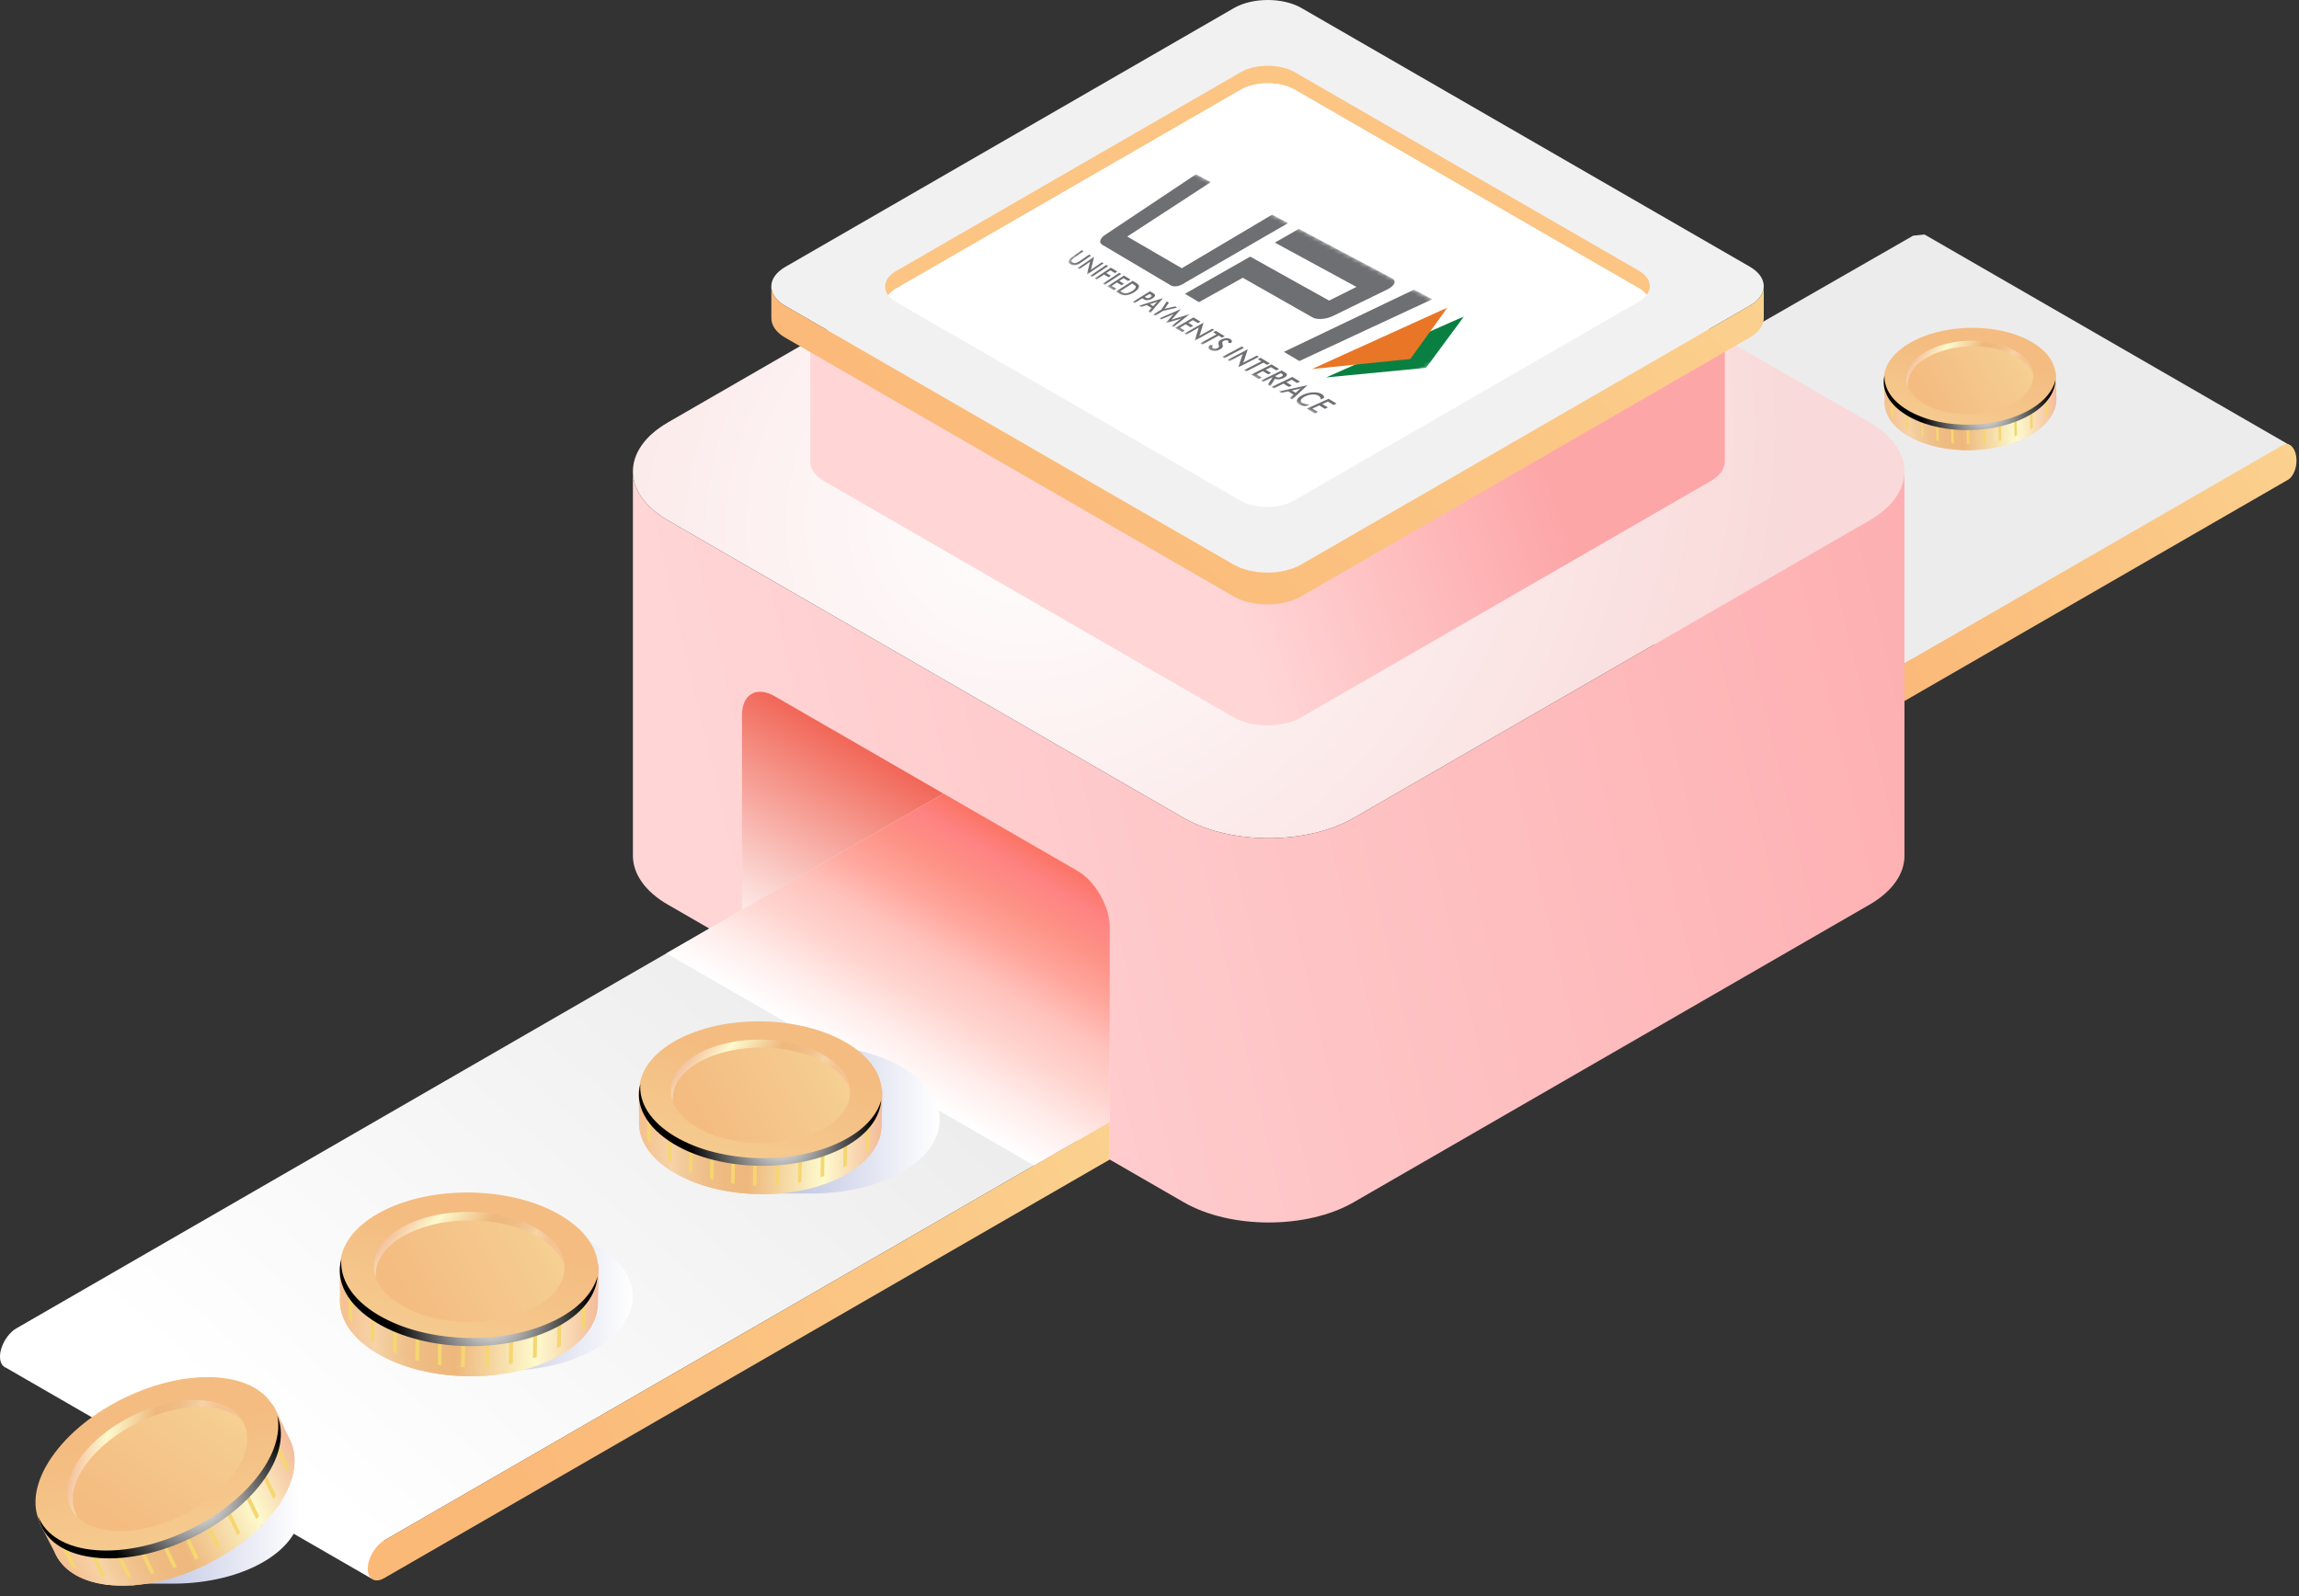 <svg width="537" height="373" viewBox="0 0 537 373" fill="none" xmlns="http://www.w3.org/2000/svg">
<rect x="0" y="0" width="537" height="373" fill="#333333" stroke="none"/>
<path d="M535.418 104.355L449.528 54.789L446.858 55.07L333.477 120.125L419.369 169.694L532.751 104.636C533.789 104.038 534.732 103.974 535.418 104.355Z" fill="#ECECEC"/>
<path d="M533.159 104.026C534.571 103.211 535.995 104.36 536.342 106.589C536.689 108.817 535.829 111.287 534.414 112.103L420.797 177.666L419.539 169.589L533.156 104.026H533.159Z" fill="url(#paint0_linear_5532_15881)"/>
<path d="M436.673 98.692C447.582 104.987 447.582 115.284 436.673 121.579L316.177 191.116C305.274 197.409 287.423 197.409 276.516 191.116L156.016 121.579C145.109 115.287 145.109 104.984 156.016 98.692L276.514 29.155C287.42 22.862 305.266 22.862 316.172 29.155L436.67 98.692H436.673Z" fill="url(#paint1_radial_5532_15881)"/>
<path d="M436.671 121.581L316.176 191.117C305.272 197.41 287.422 197.41 276.515 191.117L156.014 121.581C150.561 118.433 147.836 114.285 147.836 110.137V199.925C147.836 204.075 150.561 208.224 156.014 211.369L276.515 280.905C287.422 287.198 305.272 287.198 316.176 280.905L436.671 211.369C442.088 208.245 444.81 204.131 444.847 200.015V110.224C444.81 114.343 442.088 118.457 436.671 121.581Z" fill="url(#paint2_linear_5532_15881)"/>
<path d="M251.582 203.43L180.941 162.666C176.728 160.236 173.316 162.205 173.316 167.066V221.349L259.209 270.918V216.632C259.209 211.774 255.795 205.858 251.582 203.428V203.43Z" fill="url(#paint3_linear_5532_15881)"/>
<path d="M259.21 216.633C259.21 211.775 255.796 205.859 251.582 203.428L220.351 185.406L3.814 310.365C1.708 311.58 0 314.537 0 316.967C0 318.344 0.551 319.257 1.412 319.569L86.748 368.813L89.707 359.931L259.207 262.114V216.633H259.21Z" fill="url(#paint4_linear_5532_15881)"/>
<path d="M89.708 359.932C87.603 361.145 85.894 364.101 85.894 366.532C85.894 368.962 87.603 369.949 89.708 368.734L259.209 270.92V262.115L89.708 359.932Z" fill="url(#paint5_linear_5532_15881)"/>
<path style="mix-blend-mode:multiply" d="M241.553 272.303L259.208 262.114V216.633C259.208 211.775 255.794 205.859 251.58 203.428L220.349 185.406L155.66 222.737L241.55 272.303H241.553Z" fill="url(#paint6_linear_5532_15881)"/>
<path d="M399.633 78.842L303.901 134.087C299.568 136.588 292.478 136.588 288.145 134.087L192.511 78.898C190.345 77.648 189.262 75.999 189.262 74.353V107.744H189.272C189.214 109.436 190.287 111.138 192.511 112.422L288.145 167.611C292.478 170.113 299.568 170.113 303.901 167.611L399.633 112.366C401.839 111.093 402.915 109.409 402.875 107.731H402.883V74.297C402.883 75.946 401.8 77.593 399.633 78.842Z" fill="url(#paint7_linear_5532_15881)"/>
<path d="M303.898 131.902C299.566 134.403 292.476 134.403 288.143 131.902L183.414 71.463C179.081 68.962 179.081 64.872 183.414 62.37L288.243 1.876C292.576 -0.625 299.666 -0.625 303.999 1.876L408.728 62.315C413.061 64.816 413.061 68.906 408.728 71.408L303.898 131.902Z" fill="#F1F1F1"/>
<path d="M408.733 71.409L303.904 131.902C299.571 134.404 292.481 134.404 288.148 131.902L183.419 71.464C181.263 70.22 180.183 68.584 180.172 66.945V74.326C180.161 75.983 181.242 77.64 183.419 78.897L288.148 139.336C292.481 141.837 299.571 141.837 303.904 139.336L408.733 78.842C410.894 77.595 411.978 75.951 411.983 74.307V66.863C411.983 68.513 410.9 70.159 408.733 71.409Z" fill="url(#paint8_linear_5532_15881)"/>
<path d="M209.341 67.399L289.82 20.957C293.284 18.956 298.957 18.956 302.424 20.957L382.758 67.317C383.574 67.789 384.188 68.329 384.62 68.908C386.026 67.029 385.409 64.755 382.758 63.225L302.424 16.864C298.957 14.863 293.284 14.863 289.82 16.864L209.341 63.307C206.689 64.837 206.072 67.111 207.479 68.99C207.91 68.413 208.525 67.871 209.341 67.399Z" fill="#FCC583"/>
<path d="M209.342 70.582L289.676 116.943C293.143 118.944 298.813 118.944 302.28 116.943L382.76 70.501C383.575 70.029 384.19 69.489 384.622 68.909C384.19 68.332 383.575 67.79 382.76 67.319L302.426 20.958C298.959 18.957 293.286 18.957 289.822 20.958L209.342 67.401C208.527 67.872 207.912 68.415 207.48 68.992C207.912 69.569 208.527 70.111 209.342 70.582Z" fill="white"/>
<path style="mix-blend-mode:multiply" d="M210.644 249.287C204.385 245.677 196.069 244.014 187.898 244.258H175.093V246.354C172.662 247.122 170.371 248.099 168.316 249.287C156.67 256.056 156.739 267.026 168.459 273.795C170.477 274.957 172.72 275.91 175.093 276.67V278.859H190.454C197.841 278.738 205.164 277.062 210.784 273.798C222.435 267.026 222.374 256.056 210.644 249.287Z" fill="url(#paint9_linear_5532_15881)"/>
<path style="mix-blend-mode:multiply" d="M138.948 290.66C132.69 287.05 124.374 285.387 116.203 285.631H103.398V287.727C100.966 288.495 98.675 289.472 96.62 290.66C84.975 297.429 85.044 308.399 96.763 315.168C98.781 316.33 101.025 317.283 103.398 318.043V320.232H118.759C126.145 320.111 133.469 318.435 139.089 315.171C150.739 308.399 150.678 297.429 138.948 290.66Z" fill="url(#paint10_linear_5532_15881)"/>
<path style="mix-blend-mode:multiply" d="M61.378 340.43C55.12 336.819 46.803 335.157 38.633 335.4H25.827V337.497C23.396 338.265 21.105 339.241 19.05 340.43C7.405 347.199 7.473 358.169 19.193 364.938C21.211 366.1 23.454 367.053 25.827 367.813V370.002H41.188C48.575 369.88 55.898 368.204 61.518 364.94C73.169 358.169 73.108 347.199 61.378 340.43Z" fill="url(#paint11_linear_5532_15881)"/>
<mask id="mask0_5532_15881" style="mask-type:luminance" maskUnits="userSpaceOnUse" x="249" y="37" width="99" height="63">
<path d="M273.372 37.469L347.644 76.867L311.413 99.469L249.094 61.238L273.372 37.469Z" fill="white"/>
</mask>
<g mask="url(#mask0_5532_15881)">
<path d="M252.669 58.445L253.088 58.697L250.855 60.256C250.529 60.481 250.333 60.693 250.278 60.87C250.222 61.047 250.299 61.201 250.513 61.333C250.728 61.466 250.966 61.505 251.239 61.458C251.512 61.41 251.811 61.265 252.145 61.04L254.396 59.483L254.825 59.742L252.516 61.339C252.023 61.678 251.565 61.881 251.141 61.94C250.723 62.001 250.333 61.926 249.981 61.709C249.629 61.495 249.486 61.251 249.555 60.979C249.623 60.703 249.899 60.391 250.386 60.052L252.672 58.445H252.669Z" fill="#6E6F72"/>
<path d="M251.71 62.644L255.561 59.994L254.942 62.567C254.92 62.639 254.902 62.71 254.873 62.787C254.846 62.864 254.809 62.951 254.772 63.049L257.381 61.283L257.781 61.524L253.885 64.156L254.505 61.553C254.526 61.482 254.544 61.41 254.566 61.339C254.592 61.26 254.621 61.193 254.669 61.114L252.1 62.874L251.713 62.636L251.705 62.644H251.71Z" fill="#6E6F72"/>
<path d="M254.634 64.433L258.403 61.895L258.84 62.157L255.061 64.693L254.634 64.431V64.433Z" fill="#6E6F72"/>
<path d="M255.667 65.069L259.463 62.535L260.967 63.441L260.429 63.798L259.367 63.157L258.416 63.79L259.473 64.431L258.928 64.785L257.876 64.145L256.107 65.323L255.678 65.061L255.67 65.069H255.667Z" fill="#6E6F72"/>
<path d="M257.614 66.262L261.457 63.736L261.899 64.004L258.048 66.529L257.617 66.264L257.614 66.262Z" fill="#6E6F72"/>
<path d="M258.66 66.904L262.527 64.381L264.052 65.299L263.504 65.654L262.429 65.003L261.449 65.638L262.519 66.287L261.965 66.642L260.898 65.993L259.653 66.8L260.713 67.446L260.149 67.809L258.66 66.896V66.904Z" fill="#6E6F72"/>
<path d="M260.654 68.126L264.569 65.611L265.173 65.974C265.567 66.212 265.816 66.397 265.914 66.53C266.012 66.662 266.065 66.805 266.047 66.967C266.026 67.176 265.92 67.393 265.732 67.61C265.536 67.835 265.257 68.057 264.916 68.277C264.558 68.499 264.217 68.666 263.862 68.791C263.509 68.915 263.173 68.976 262.842 68.989C262.593 69.005 262.368 68.976 262.153 68.918C261.947 68.865 261.685 68.738 261.367 68.544L260.662 68.113L260.654 68.121V68.126ZM261.666 68.023L262.037 68.251C262.238 68.372 262.41 68.454 262.553 68.494C262.696 68.534 262.847 68.542 263.012 68.534C263.242 68.515 263.475 68.465 263.721 68.372C263.96 68.285 264.209 68.158 264.463 67.996C264.717 67.835 264.911 67.681 265.046 67.533C265.181 67.382 265.271 67.229 265.295 67.083C265.313 66.972 265.287 66.882 265.215 66.789C265.144 66.697 264.998 66.585 264.767 66.445L264.447 66.252L261.669 68.028L261.666 68.023Z" fill="#6E6F72"/>
<path d="M266.807 69.687L265.017 70.799L264.598 70.542L268.61 68.043L269.302 68.461C269.508 68.586 269.635 68.686 269.702 68.766C269.771 68.842 269.8 68.922 269.789 69.017C269.784 69.126 269.725 69.25 269.609 69.38C269.495 69.51 269.344 69.629 269.156 69.748C268.96 69.864 268.759 69.965 268.547 70.031C268.335 70.1 268.134 70.137 267.959 70.142C267.816 70.142 267.676 70.129 267.548 70.089C267.427 70.05 267.252 69.97 267.056 69.851L266.796 69.692L266.804 69.684L266.807 69.687ZM267.376 69.369L267.49 69.438C267.736 69.589 267.948 69.668 268.115 69.668C268.279 69.668 268.462 69.608 268.666 69.486C268.878 69.356 268.992 69.226 268.987 69.123C268.984 69.009 268.862 68.885 268.626 68.745L268.512 68.676L267.376 69.369Z" fill="#6E6F72"/>
<path d="M268.25 72.782L268.979 71.957L267.874 71.281L266.521 71.721L266.052 71.432L271.635 69.664L268.727 73.071L268.253 72.78L268.25 72.782ZM268.602 71.051L269.379 71.522L270.027 70.781C270.07 70.734 270.123 70.678 270.181 70.628C270.242 70.567 270.308 70.508 270.385 70.442C270.282 70.49 270.184 70.53 270.08 70.567C269.985 70.606 269.898 70.641 269.816 70.667L268.6 71.051H268.602Z" fill="#6E6F72"/>
<path d="M269.376 73.473L271.248 72.351L272.541 70.424L273.025 70.715L272.207 71.927C272.181 71.959 272.154 71.994 272.117 72.044C272.08 72.097 272.035 72.144 271.998 72.195C272.077 72.168 272.159 72.142 272.239 72.118C272.318 72.092 272.392 72.073 272.464 72.055L274.485 71.589L274.954 71.872L271.717 72.618L269.839 73.738L269.384 73.46L269.376 73.468V73.473Z" fill="#6E6F72"/>
<path d="M275.473 74.733C275.499 74.712 275.587 74.651 275.722 74.561C275.835 74.479 275.92 74.421 276 74.365C275.891 74.413 275.782 74.46 275.658 74.508C275.544 74.55 275.409 74.596 275.279 74.63L272.302 75.477L273.825 73.698C273.889 73.624 273.952 73.55 274.013 73.489C274.074 73.428 274.146 73.357 274.215 73.301C274.13 73.349 274.029 73.402 273.921 73.46C273.823 73.51 273.703 73.566 273.582 73.616L271.235 74.63L270.814 74.371L275.843 72.205L274.024 74.283C273.997 74.315 273.944 74.371 273.873 74.439C273.804 74.508 273.711 74.601 273.605 74.712C273.762 74.656 273.947 74.598 274.191 74.521C274.254 74.498 274.302 74.492 274.336 74.474L277.854 73.415L274.117 76.398L273.69 76.136L275.465 74.736H275.47L275.473 74.733Z" fill="#6E6F72"/>
<path d="M274.509 76.618L278.77 74.164L280.407 75.149L279.803 75.496L278.648 74.799L277.57 75.419L278.717 76.115L278.105 76.459L276.961 75.763L275.592 76.549L276.725 77.243L276.106 77.597L274.511 76.621L274.509 76.618Z" fill="#6E6F72"/>
<path d="M276.638 77.925L281.13 75.381L280.325 78.01C280.298 78.084 280.274 78.155 280.237 78.234C280.203 78.314 280.158 78.401 280.113 78.499L283.159 76.808L283.606 77.078L279.061 79.598L279.869 76.94C279.896 76.866 279.92 76.794 279.946 76.723C279.98 76.644 280.015 76.575 280.073 76.495L277.08 78.184L276.649 77.919L276.641 77.927L276.638 77.925Z" fill="#6E6F72"/>
<path d="M284.65 78.409L280.846 80.49L280.37 80.199L284.162 78.115L283.373 77.639L283.99 77.295L286.069 78.547L285.444 78.891L284.65 78.412V78.409Z" fill="#6E6F72"/>
<path d="M282.695 80.614L283.344 80.707C283.185 80.839 283.095 80.961 283.098 81.075C283.098 81.189 283.167 81.292 283.315 81.385C283.458 81.472 283.625 81.512 283.831 81.499C284.038 81.485 284.236 81.43 284.432 81.321C284.7 81.178 284.79 80.966 284.697 80.683C284.687 80.638 284.684 80.612 284.668 80.591C284.583 80.26 284.578 80.013 284.668 79.839C284.761 79.664 284.938 79.505 285.216 79.354C285.585 79.156 285.958 79.047 286.363 79.021C286.758 79.002 287.094 79.063 287.372 79.23C287.597 79.365 287.717 79.516 287.743 79.675C287.77 79.834 287.679 79.998 287.505 80.162L286.829 80.088C286.914 79.971 286.951 79.879 286.946 79.799C286.941 79.72 286.89 79.651 286.8 79.595C286.67 79.516 286.506 79.481 286.331 79.492C286.154 79.5 285.982 79.55 285.799 79.645C285.529 79.788 285.444 80.032 285.547 80.363C285.553 80.392 285.555 80.408 285.563 80.424C285.656 80.71 285.664 80.943 285.571 81.117C285.481 81.289 285.299 81.448 285.005 81.612C284.583 81.837 284.162 81.959 283.733 81.988C283.312 82.007 282.947 81.935 282.645 81.75C282.396 81.599 282.277 81.422 282.285 81.226C282.279 81.022 282.422 80.818 282.695 80.62V80.614Z" fill="#6E6F72"/>
<path d="M285.513 83.366L290.058 80.965L290.558 81.267L286 83.665L285.513 83.366Z" fill="#6E6F72"/>
<path d="M286.702 84.094L291.464 81.603L290.577 84.251C290.548 84.325 290.521 84.396 290.482 84.476C290.445 84.555 290.397 84.642 290.347 84.74L293.578 83.083L294.047 83.364L289.226 85.831L290.116 83.155C290.145 83.081 290.172 83.009 290.201 82.935C290.238 82.856 290.275 82.787 290.339 82.707L287.163 84.362L286.713 84.084L286.702 84.092V84.094Z" fill="#6E6F72"/>
<path d="M295.127 84.734L291.093 86.772L290.595 86.468L294.619 84.43L293.792 83.932L294.446 83.596L296.618 84.903L295.956 85.24L295.127 84.739V84.734Z" fill="#6E6F72"/>
<path d="M292.269 87.505L296.994 85.139L298.766 86.206L298.096 86.539L296.851 85.787L295.657 86.385L296.894 87.137L296.216 87.468L294.981 86.719L293.461 87.476L294.685 88.223L293.996 88.564L292.269 87.505Z" fill="#6E6F72"/>
<path d="M297.174 88.158L295.05 89.198L294.576 88.907L299.362 86.551L300.085 86.985C300.297 87.112 300.437 87.226 300.514 87.311C300.596 87.4 300.625 87.496 300.609 87.594C300.588 87.713 300.514 87.829 300.376 87.956C300.249 88.078 300.066 88.192 299.841 88.306C299.452 88.491 299.084 88.61 298.742 88.639C298.401 88.668 298.088 88.624 297.807 88.504L296.711 90.217L296.136 89.865L297.23 88.195L297.174 88.16H297.177L297.174 88.158ZM297.813 87.88L297.911 87.938C298.183 88.105 298.409 88.189 298.594 88.195C298.779 88.203 298.994 88.147 299.245 88.025C299.508 87.896 299.653 87.771 299.664 87.66C299.674 87.549 299.555 87.411 299.296 87.252L299.198 87.194L297.813 87.88Z" fill="#6E6F72"/>
<path d="M297.007 90.412L301.859 88.072L303.66 89.158L302.972 89.489L301.701 88.721L300.482 89.306L301.746 90.071L301.049 90.399L299.791 89.634L297.529 90.722L297.018 90.41L297.007 90.418V90.412Z" fill="#6E6F72"/>
<path d="M301.256 93.017L302.156 92.204L300.888 91.428L299.269 91.796L298.732 91.465L305.406 89.988L301.804 93.348L301.261 93.014L301.256 93.017ZM301.748 91.233L302.638 91.775L303.441 91.044C303.494 90.997 303.56 90.944 303.631 90.896C303.706 90.835 303.788 90.78 303.883 90.716C303.759 90.759 303.642 90.796 303.518 90.825C303.404 90.859 303.298 90.891 303.202 90.912L301.751 91.233H301.748Z" fill="#6E6F72"/>
<path d="M308.42 93.341C308.473 93.159 308.46 92.989 308.383 92.849C308.317 92.704 308.192 92.571 307.999 92.455C307.639 92.238 307.172 92.142 306.592 92.166C306.012 92.19 305.443 92.335 304.884 92.595C304.354 92.841 304.013 93.111 303.875 93.41C303.74 93.699 303.843 93.945 304.172 94.144C304.362 94.26 304.59 94.347 304.876 94.4C305.149 94.461 305.475 94.49 305.851 94.493L304.929 94.909C304.63 94.898 304.362 94.853 304.121 94.781C303.878 94.713 303.668 94.62 303.472 94.501C303.229 94.35 303.059 94.181 302.972 93.998C302.887 93.815 302.885 93.617 302.972 93.405C303.046 93.198 303.208 92.997 303.443 92.799C303.679 92.6 303.978 92.412 304.354 92.243C304.725 92.071 305.104 91.941 305.512 91.841C305.917 91.74 306.336 91.684 306.735 91.674C307.146 91.655 307.525 91.682 307.866 91.751C308.208 91.822 308.497 91.928 308.74 92.076C308.934 92.193 309.079 92.32 309.172 92.471C309.257 92.616 309.302 92.778 309.286 92.958L308.428 93.339H308.423L308.42 93.341Z" fill="#6E6F72"/>
<path d="M305.255 95.469L310.332 93.174L312.194 94.296L311.474 94.619L310.16 93.825L308.875 94.405L310.181 95.196L309.453 95.517L308.152 94.725L306.521 95.458L307.811 96.247L307.072 96.578L305.26 95.466L305.255 95.469Z" fill="#6E6F72"/>
<path d="M303.499 84.354L299.884 82.21L330.294 67.666L334.537 69.916L303.499 84.354Z" fill="#6E6F72"/>
<path d="M325.648 66.249C325.881 65.735 325.696 65.317 325.095 64.996L303.388 53.478L297.778 56.682L316.839 67.037L310.462 70.23L295.596 61.958L295.606 61.95L292.023 59.956L276.778 68.644L280.06 70.59L290.291 64.901L306.571 74.159C307.101 74.46 307.826 74.577 308.748 74.511C309.675 74.444 310.56 74.209 311.399 73.799L323.845 67.726C324.824 67.255 325.415 66.767 325.648 66.254V66.249Z" fill="#6E6F72"/>
<path d="M276.198 66.405C275.248 66.956 274.122 67.064 273.463 66.672L257.466 57.185C257.045 56.934 256.894 56.589 257.021 56.15C257.148 55.71 257.508 55.284 258.123 54.882L279.355 40.725L282.806 42.556L263.303 55.266L276.042 62.67L297.135 50.159L300.853 52.131L276.193 66.403L276.198 66.405Z" fill="#6E6F72"/>
<path d="M341.971 73.92L333.098 85.941L309.755 88.183L341.971 73.92Z" fill="#098041"/>
<path d="M338.093 71.863L329.422 83.874L306.449 86.222L338.093 71.863Z" fill="#E87626"/>
</g>
<path d="M26.313 370.388C19.65 369.894 15.091 367.233 13.1 363.32C13.043 363.206 9.625 356.644 9.565 356.506C7.68 352.44 12.426 355.324 16.281 349.658C24.034 338.273 41.395 329.897 55.061 330.926C61.822 331.435 62.329 325.2 64.302 329.187C64.36 329.301 67.82 336.623 67.878 336.738C69.689 340.786 68.905 346.041 65.094 351.656C57.34 363.041 39.979 371.417 26.313 370.388Z" fill="url(#paint12_linear_5532_15881)"/>
<path d="M22.665 363.034C9.023 362.003 4.249 351.951 12.002 340.566C19.756 329.182 37.117 320.806 50.782 321.835C64.448 322.864 69.198 332.917 61.445 344.302C53.691 355.687 36.33 364.063 22.665 363.034Z" fill="url(#paint13_linear_5532_15881)"/>
<path d="M26.324 357.67C16.242 356.902 12.701 349.467 18.443 341.054C24.186 332.642 37.028 326.429 47.109 327.198C57.191 327.966 60.732 335.401 54.99 343.814C49.248 352.226 36.406 358.439 26.324 357.67Z" fill="url(#paint14_linear_5532_15881)"/>
<path style="mix-blend-mode:multiply" d="M19.736 342.639C25.478 334.227 38.32 328.014 48.401 328.783C52.011 329.065 54.762 330.187 56.563 331.918C54.949 329.31 51.736 327.559 47.116 327.198C37.034 326.429 24.192 332.642 18.45 341.055C14.762 346.444 14.912 351.45 18.146 354.538C16.251 351.453 16.62 347.19 19.712 342.642L19.736 342.639Z" fill="url(#paint15_linear_5532_15881)"/>
<g style="mix-blend-mode:multiply">
<path d="M64.757 352.113C64.863 351.96 64.993 351.805 65.099 351.652C65.183 351.526 65.266 351.375 65.35 351.248L61.758 343.77C61.653 343.947 61.549 344.123 61.445 344.299C61.361 344.426 61.274 344.529 61.19 344.656L64.781 352.11L64.757 352.113Z" fill="#F6D670"/>
<path d="M68.365 344.531L64.744 337.007C64.639 337.447 64.51 337.888 64.382 338.33L68.003 345.853C68.155 345.409 68.26 344.97 68.365 344.531Z" fill="#F6D670"/>
<path d="M61.432 356.112L57.843 348.682C57.624 348.916 57.38 349.129 57.161 349.363L60.75 356.793C60.969 356.559 61.213 356.346 61.432 356.112Z" fill="#F6D670"/>
<path d="M52.326 363.26L48.763 355.851C48.515 356.017 48.24 356.16 47.99 356.301L51.553 363.71C51.803 363.569 52.076 363.402 52.326 363.26Z" fill="#F6D670"/>
<path d="M57.034 360.005L53.468 352.572C53.222 352.761 52.976 352.95 52.729 353.139L56.294 360.571C56.541 360.382 56.787 360.194 57.034 360.005Z" fill="#F6D670"/>
<path d="M47.352 365.92L43.789 358.511C43.512 358.631 43.236 358.751 42.96 358.871L46.523 366.279C46.799 366.16 47.075 366.04 47.352 365.92Z" fill="#F6D670"/>
<path d="M18.941 368.59L15.435 361.296C14.988 361.096 14.538 360.872 14.112 360.646L17.615 367.917C18.043 368.166 18.493 368.39 18.941 368.59Z" fill="#F6D670"/>
<path d="M22.127 362.958C21.765 362.918 21.403 362.878 21.064 362.836L24.598 370.176C24.936 370.218 25.298 370.258 25.66 370.298L22.127 362.958Z" fill="#F6D670"/>
<path d="M30.607 370.394C30.939 370.365 31.251 370.386 31.583 370.357L28.048 362.993C27.716 363.022 27.407 363.049 27.073 363.055L30.608 370.418L30.607 370.394Z" fill="#F6D670"/>
<path d="M33.505 362.115C33.201 362.189 32.894 362.24 32.588 362.29L36.149 369.675C36.455 369.625 36.762 369.574 37.066 369.5L33.505 362.115Z" fill="#F6D670"/>
<path d="M41.378 368.278C41.657 368.182 41.961 368.108 42.239 368.012L38.678 360.626C38.4 360.722 38.098 360.821 37.817 360.893L41.378 368.278Z" fill="#F6D670"/>
</g>
<path style="mix-blend-mode:multiply" d="M65.071 351.651C68.885 346.06 69.667 340.781 67.855 336.733C67.855 336.733 67.676 336.319 67.385 335.723C68.705 339.623 67.796 344.53 64.257 349.715C56.504 361.1 39.142 369.476 25.477 368.447C18.813 367.953 14.255 365.292 12.264 361.379C12.208 361.288 12.996 363.203 13.054 363.317C15.069 367.229 19.604 369.892 26.267 370.385C39.909 371.416 57.269 363.017 65.048 351.654L65.071 351.651Z" fill="url(#paint16_linear_5532_15881)"/>
<path style="mix-blend-mode:color-dodge" d="M61.963 345.284C65.692 339.82 66.421 334.761 64.782 330.769C65.509 334.434 64.435 338.83 61.278 343.456C53.524 354.841 36.163 363.217 22.497 362.187C15.4 361.66 10.694 358.677 8.927 354.314C9.994 359.694 15.075 363.409 23.183 364.016C36.825 365.047 54.184 356.647 61.963 345.284Z" fill="url(#paint17_radial_5532_15881)"/>
<path d="M87.947 316.102C82.277 312.701 79.433 308.321 79.414 303.977C79.414 303.85 79.313 296.531 79.321 296.382C79.465 291.95 82.375 296.61 88.303 293.317C100.221 286.705 119.291 287.027 130.91 294.016C136.659 297.474 139.881 292.189 139.851 296.59C139.851 296.717 139.651 304.728 139.652 304.855C139.451 309.238 136.421 313.534 130.554 316.801C118.637 323.413 99.566 323.091 87.947 316.102Z" fill="url(#paint18_linear_5532_15881)"/>
<path d="M87.995 307.98C76.397 300.999 76.651 289.992 88.568 283.38C100.485 276.768 119.555 277.089 131.175 284.079C142.794 291.068 142.519 302.067 130.602 308.679C118.685 315.291 99.615 314.969 87.995 307.98Z" fill="url(#paint19_linear_5532_15881)"/>
<path d="M93.614 304.868C85.046 299.704 85.224 291.558 94.042 286.677C102.86 281.797 116.973 282.02 125.541 287.185C134.109 292.349 133.931 300.495 125.114 305.376C116.296 310.256 102.182 310.033 93.614 304.868Z" fill="url(#paint20_linear_5532_15881)"/>
<path style="mix-blend-mode:multiply" d="M94.477 288.652C103.295 283.772 117.408 283.995 125.976 289.16C129.041 291.015 130.973 293.231 131.794 295.561C131.528 292.539 129.468 289.562 125.545 287.187C116.977 282.022 102.864 281.8 94.046 286.68C88.389 289.802 86.295 294.293 87.779 298.46C87.477 294.891 89.699 291.288 94.455 288.644L94.477 288.652Z" fill="url(#paint21_linear_5532_15881)"/>
<g style="mix-blend-mode:multiply">
<path d="M130.057 317.056C130.219 316.968 130.402 316.889 130.564 316.802C130.695 316.727 130.835 316.631 130.966 316.556L131.118 308.349C130.947 308.458 130.777 308.568 130.606 308.678C130.475 308.752 130.353 308.805 130.221 308.879L130.079 317.065L130.057 317.056Z" fill="#F6D670"/>
<path d="M136.626 311.964L136.773 303.704C136.485 304.045 136.174 304.378 135.864 304.711L135.717 312.971C136.049 312.647 136.337 312.305 136.626 311.964Z" fill="#F6D670"/>
<path d="M125.344 319.114L125.478 310.95C125.181 311.06 124.87 311.139 124.573 311.249L124.439 319.412C124.736 319.302 125.046 319.223 125.344 319.114Z" fill="#F6D670"/>
<path d="M114.116 321.381L114.263 313.248C113.97 313.283 113.664 313.288 113.379 313.301L113.232 321.434C113.516 321.421 113.831 321.394 114.116 321.381Z" fill="#F6D670"/>
<path d="M119.723 320.597L119.879 312.442C119.578 312.499 119.276 312.557 118.974 312.614L118.818 320.769C119.12 320.711 119.422 320.654 119.723 320.597Z" fill="#F6D670"/>
<path d="M108.533 321.517L108.68 313.384C108.382 313.367 108.085 313.35 107.787 313.333L107.64 321.466C107.938 321.483 108.235 321.5 108.533 321.517Z" fill="#F6D670"/>
<path d="M82.234 311.235L82.382 303.229C82.075 302.853 81.777 302.455 81.501 302.066L81.362 310.051C81.63 310.461 81.928 310.859 82.234 311.235Z" fill="#F6D670"/>
<path d="M87.56 307.676C87.258 307.48 86.956 307.283 86.676 307.096L86.533 315.154C86.813 315.342 87.115 315.538 87.417 315.735L87.56 307.676Z" fill="#F6D670"/>
<path d="M91.746 318.021C92.052 318.144 92.32 318.301 92.626 318.423L92.778 310.342C92.471 310.22 92.187 310.107 91.889 309.963L91.737 318.043L91.746 318.021Z" fill="#F6D670"/>
<path d="M97.991 311.994C97.689 311.925 97.395 311.833 97.102 311.742L96.964 319.853C97.257 319.944 97.55 320.036 97.852 320.105L97.991 311.994Z" fill="#F6D670"/>
<path d="M102.204 320.942C102.493 320.981 102.795 321.051 103.083 321.09L103.222 312.979C102.933 312.94 102.623 312.892 102.342 312.831L102.204 320.942Z" fill="#F6D670"/>
</g>
<path style="mix-blend-mode:multiply" d="M130.539 316.787C136.397 313.542 139.437 309.225 139.637 304.841C139.637 304.841 139.663 304.395 139.671 303.739C139.103 307.773 136.115 311.705 130.681 314.713C118.764 321.325 99.694 321.004 88.074 314.014C82.405 310.613 79.56 306.233 79.541 301.889C79.532 301.784 79.377 303.828 79.378 303.954C79.418 308.307 82.241 312.678 87.911 316.079C99.508 323.06 118.587 323.36 130.518 316.778L130.539 316.787Z" fill="url(#paint22_linear_5532_15881)"/>
<path style="mix-blend-mode:color-dodge" d="M130.623 309.776C136.35 306.606 139.246 302.459 139.573 298.202C138.584 301.764 135.679 305.172 130.831 307.855C118.913 314.467 99.843 314.145 88.224 307.156C82.186 303.533 79.354 298.803 79.734 294.16C78.283 299.39 81.121 304.934 88.016 309.077C99.614 316.058 118.693 316.357 130.623 309.776Z" fill="url(#paint23_radial_5532_15881)"/>
<path d="M157.3 273.873C151.969 270.675 149.294 266.557 149.277 262.472C149.277 262.353 149.182 255.471 149.19 255.331C149.324 251.164 152.061 255.545 157.635 252.449C168.841 246.232 186.772 246.534 197.698 253.106C203.103 256.357 206.132 251.389 206.105 255.527C206.105 255.646 205.917 263.178 205.917 263.298C205.729 267.42 202.879 271.458 197.363 274.53C186.157 280.747 168.226 280.445 157.3 273.873Z" fill="url(#paint24_linear_5532_15881)"/>
<path d="M157.344 266.236C146.439 259.673 146.677 249.323 157.883 243.105C169.088 236.888 187.02 237.191 197.945 243.763C208.871 250.335 208.612 260.676 197.406 266.894C186.201 273.111 168.27 272.809 157.344 266.236Z" fill="url(#paint25_linear_5532_15881)"/>
<path d="M162.627 263.311C154.571 258.455 154.738 250.795 163.029 246.206C171.321 241.618 184.591 241.827 192.647 246.683C200.704 251.54 200.536 259.199 192.245 263.788C183.954 268.377 170.683 268.167 162.627 263.311Z" fill="url(#paint26_linear_5532_15881)"/>
<path style="mix-blend-mode:multiply" d="M163.439 248.064C171.73 243.475 185 243.684 193.057 248.541C195.938 250.285 197.755 252.368 198.527 254.56C198.277 251.718 196.34 248.919 192.651 246.686C184.595 241.83 171.324 241.62 163.033 246.209C157.714 249.144 155.745 253.367 157.14 257.286C156.856 253.93 158.946 250.541 163.418 248.055L163.439 248.064Z" fill="url(#paint27_linear_5532_15881)"/>
<g style="mix-blend-mode:multiply">
<path d="M196.898 274.77C197.05 274.687 197.223 274.613 197.375 274.531C197.498 274.461 197.63 274.37 197.753 274.3L197.896 266.583C197.735 266.686 197.575 266.789 197.415 266.892C197.292 266.962 197.176 267.011 197.053 267.082L196.919 274.778L196.898 274.77Z" fill="#F6D670"/>
<path d="M203.075 269.981L203.214 262.215C202.943 262.536 202.651 262.849 202.359 263.162L202.221 270.928C202.533 270.624 202.804 270.303 203.075 269.981Z" fill="#F6D670"/>
<path d="M192.469 276.704L192.595 269.028C192.315 269.131 192.023 269.205 191.744 269.308L191.617 276.984C191.897 276.881 192.189 276.807 192.469 276.704Z" fill="#F6D670"/>
<path d="M181.908 278.836L182.047 271.189C181.771 271.222 181.483 271.227 181.216 271.239L181.077 278.887C181.345 278.874 181.641 278.849 181.908 278.836Z" fill="#F6D670"/>
<path d="M187.181 278.101L187.327 270.433C187.044 270.487 186.76 270.54 186.476 270.594L186.329 278.262C186.613 278.208 186.897 278.154 187.181 278.101Z" fill="#F6D670"/>
<path d="M176.659 278.964L176.798 271.317C176.518 271.301 176.238 271.285 175.959 271.268L175.82 278.916C176.1 278.932 176.38 278.948 176.659 278.964Z" fill="#F6D670"/>
<path d="M151.928 269.297L152.067 261.769C151.779 261.416 151.498 261.042 151.239 260.676L151.108 268.183C151.36 268.569 151.64 268.943 151.928 269.297Z" fill="#F6D670"/>
<path d="M156.941 265.948C156.657 265.764 156.373 265.579 156.11 265.402L155.975 272.98C156.239 273.156 156.523 273.341 156.807 273.526L156.941 265.948Z" fill="#F6D670"/>
<path d="M160.876 275.679C161.164 275.794 161.415 275.941 161.703 276.056L161.846 268.458C161.558 268.344 161.29 268.237 161.01 268.102L160.868 275.699L160.876 275.679Z" fill="#F6D670"/>
<path d="M166.748 270.009C166.464 269.944 166.188 269.858 165.912 269.772L165.782 277.398C166.058 277.484 166.333 277.57 166.617 277.636L166.748 270.009Z" fill="#F6D670"/>
<path d="M170.706 278.424C170.978 278.461 171.262 278.526 171.533 278.563L171.663 270.936C171.392 270.9 171.1 270.855 170.836 270.797L170.706 278.424Z" fill="#F6D670"/>
</g>
<path style="mix-blend-mode:multiply" d="M197.349 274.517C202.858 271.466 205.716 267.407 205.904 263.285C205.904 263.285 205.928 262.865 205.935 262.248C205.401 266.042 202.592 269.739 197.483 272.567C186.277 278.785 168.346 278.482 157.42 271.91C152.089 268.712 149.415 264.594 149.397 260.509C149.389 260.411 149.243 262.332 149.243 262.451C149.281 266.544 151.936 270.654 157.267 273.852C168.172 280.416 186.111 280.698 197.329 274.509L197.349 274.517Z" fill="url(#paint28_linear_5532_15881)"/>
<path style="mix-blend-mode:color-dodge" d="M197.427 267.924C202.812 264.943 205.534 261.044 205.842 257.041C204.912 260.391 202.181 263.595 197.622 266.118C186.416 272.335 168.485 272.033 157.559 265.461C151.883 262.054 149.22 257.606 149.576 253.241C148.213 258.159 150.881 263.371 157.364 267.267C168.269 273.831 186.209 274.113 197.427 267.924Z" fill="url(#paint29_radial_5532_15881)"/>
<path d="M446.232 102.12C442.369 100.01 440.359 97.172 440.23 94.282C440.226 94.198 439.963 89.331 439.964 89.231C439.941 86.279 442.002 89.301 445.858 86.951C453.61 82.232 466.307 81.935 474.225 86.274C478.143 88.42 480.145 84.817 480.243 87.746C480.247 87.831 480.328 93.166 480.332 93.25C480.316 96.172 478.415 99.112 474.599 101.442C466.848 106.161 454.151 106.459 446.232 102.12Z" fill="url(#paint30_linear_5532_15881)"/>
<path d="M446.043 96.714C438.139 92.381 438.012 85.05 445.764 80.331C453.516 75.612 466.213 75.315 474.131 79.653C482.049 83.992 482.161 91.317 474.41 96.036C466.658 100.755 453.961 101.053 446.043 96.714Z" fill="url(#paint31_linear_5532_15881)"/>
<path d="M449.701 94.493C443.861 91.287 443.761 85.862 449.497 82.379C455.233 78.895 464.629 78.665 470.468 81.871C476.308 85.078 476.408 90.502 470.672 93.986C464.936 97.469 455.54 97.7 449.701 94.493Z" fill="url(#paint32_linear_5532_15881)"/>
<path style="mix-blend-mode:multiply" d="M449.834 83.68C455.57 80.197 464.966 79.966 470.806 83.173C472.894 84.325 474.239 85.748 474.848 87.276C474.59 85.272 473.139 83.347 470.466 81.872C464.627 78.666 455.23 78.896 449.495 82.379C445.814 84.608 444.541 87.653 445.641 90.386C445.344 88.019 446.726 85.562 449.82 83.675L449.834 83.68Z" fill="url(#paint33_linear_5532_15881)"/>
<g style="mix-blend-mode:multiply">
<path d="M474.265 101.623C474.37 101.56 474.49 101.503 474.595 101.44C474.681 101.387 474.771 101.319 474.856 101.266L474.737 95.801C474.626 95.879 474.516 95.956 474.406 96.033C474.32 96.087 474.24 96.125 474.155 96.178L474.279 101.628L474.265 101.623Z" fill="#F6D670"/>
<path d="M478.495 98.059L478.371 92.559C478.188 92.794 477.991 93.024 477.793 93.254L477.917 98.754C478.129 98.529 478.312 98.294 478.495 98.059Z" fill="#F6D670"/>
<path d="M471.178 103.116L471.048 97.681C470.854 97.762 470.649 97.823 470.454 97.904L470.584 103.339C470.779 103.258 470.983 103.197 471.178 103.116Z" fill="#F6D670"/>
<path d="M463.772 104.926L463.652 99.511C463.458 99.543 463.255 99.554 463.066 99.571L463.186 104.986C463.375 104.969 463.584 104.943 463.772 104.926Z" fill="#F6D670"/>
<path d="M467.487 104.254L467.372 98.825C467.172 98.871 466.973 98.917 466.774 98.963L466.889 104.393C467.088 104.347 467.287 104.301 467.487 104.254Z" fill="#F6D670"/>
<path d="M460.058 105.169L459.938 99.754C459.739 99.751 459.541 99.747 459.342 99.744L459.463 105.159C459.661 105.162 459.859 105.166 460.058 105.169Z" fill="#F6D670"/>
<path d="M442.293 99.034L442.176 93.703C441.962 93.461 441.753 93.204 441.559 92.953L441.681 98.269C441.87 98.535 442.078 98.792 442.293 99.034Z" fill="#F6D670"/>
<path d="M445.739 96.521C445.533 96.398 445.326 96.276 445.135 96.158L445.256 101.524C445.447 101.641 445.654 101.764 445.86 101.886L445.739 96.521Z" fill="#F6D670"/>
<path d="M448.798 103.291C449.005 103.364 449.187 103.462 449.394 103.535L449.278 98.154C449.071 98.081 448.879 98.014 448.677 97.926L448.792 103.306L448.798 103.291Z" fill="#F6D670"/>
<path d="M452.792 99.114C452.589 99.075 452.392 99.022 452.194 98.969L452.319 104.37C452.517 104.423 452.715 104.476 452.917 104.514L452.792 99.114Z" fill="#F6D670"/>
<path d="M455.834 104.954C456.027 104.972 456.23 105.011 456.423 105.029L456.297 99.629C456.104 99.61 455.896 99.587 455.708 99.554L455.834 104.954Z" fill="#F6D670"/>
</g>
<path style="mix-blend-mode:multiply" d="M474.579 101.432C478.39 99.116 480.297 96.162 480.312 93.24C480.312 93.24 480.317 92.942 480.305 92.506C480.035 95.205 478.153 97.901 474.618 100.049C466.866 104.768 454.17 105.065 446.251 100.726C442.388 98.616 440.378 95.778 440.249 92.888C440.24 92.818 440.192 94.182 440.195 94.266C440.339 97.162 442.334 99.994 446.198 102.105C454.101 106.438 466.803 106.126 474.565 101.427L474.579 101.432Z" fill="url(#paint34_linear_5532_15881)"/>
<path style="mix-blend-mode:color-dodge" d="M474.454 96.765C478.179 94.502 479.994 91.665 480.098 88.824C479.536 91.221 477.694 93.566 474.541 95.481C466.789 100.2 454.092 100.498 446.174 96.159C442.059 93.91 440.048 90.839 440.176 87.74C439.351 91.259 441.388 94.871 446.087 97.443C453.991 101.776 466.693 101.464 474.454 96.765Z" fill="url(#paint35_radial_5532_15881)"/>
<defs>
<linearGradient id="paint0_linear_5532_15881" x1="435.021" y1="166.306" x2="623.03" y2="72.672" gradientUnits="userSpaceOnUse">
<stop offset="0.04" stop-color="#FBB978"/>
<stop offset="0.4" stop-color="#FBC886"/>
<stop offset="1" stop-color="#FBEAA6"/>
</linearGradient>
<radialGradient id="paint1_radial_5532_15881" cx="0" cy="0" r="1" gradientUnits="userSpaceOnUse" gradientTransform="translate(242.433 116.401) rotate(148.74) scale(184.653 163.82)">
<stop stop-color="white"/>
<stop offset="1" stop-color="#F9D9D9"/>
</radialGradient>
<linearGradient id="paint2_linear_5532_15881" x1="162" y1="177" x2="508.577" y2="95.372" gradientUnits="userSpaceOnUse">
<stop stop-color="#FFD5D6"/>
<stop offset="1" stop-color="#FDA6A8"/>
</linearGradient>
<linearGradient id="paint3_linear_5532_15881" x1="204.052" y1="239.091" x2="231.362" y2="191.763" gradientUnits="userSpaceOnUse">
<stop stop-color="white"/>
<stop offset="1" stop-color="#F16758"/>
</linearGradient>
<linearGradient id="paint4_linear_5532_15881" x1="196.5" y1="224.499" x2="81" y2="355.499" gradientUnits="userSpaceOnUse">
<stop stop-color="#ECECEC"/>
<stop offset="1" stop-color="white"/>
</linearGradient>
<linearGradient id="paint5_linear_5532_15881" x1="108.852" y1="352.785" x2="385.102" y2="212.062" gradientUnits="userSpaceOnUse">
<stop offset="0.04" stop-color="#FBB978"/>
<stop offset="0.4" stop-color="#FBC886"/>
<stop offset="1" stop-color="#FBEAA6"/>
</linearGradient>
<linearGradient id="paint6_linear_5532_15881" x1="203.023" y1="250.067" x2="235.343" y2="194.057" gradientUnits="userSpaceOnUse">
<stop stop-color="white"/>
<stop offset="0.17" stop-color="#FFECEA"/>
<stop offset="0.33" stop-color="#FFD4CF"/>
<stop offset="0.49" stop-color="#FFC2BC"/>
<stop offset="0.64" stop-color="#FFA59B"/>
<stop offset="0.78" stop-color="#FD9185"/>
<stop offset="0.9" stop-color="#FE8383"/>
<stop offset="1" stop-color="#FB7465"/>
</linearGradient>
<linearGradient id="paint7_linear_5532_15881" x1="201" y1="68.001" x2="332.048" y2="23.698" gradientUnits="userSpaceOnUse">
<stop offset="0.432" stop-color="#FFD5D6"/>
<stop offset="1" stop-color="#FDA6A8"/>
</linearGradient>
<linearGradient id="paint8_linear_5532_15881" x1="210.878" y1="129.784" x2="447.83" y2="-102.862" gradientUnits="userSpaceOnUse">
<stop offset="0.04" stop-color="#FBB978"/>
<stop offset="0.4" stop-color="#FBC886"/>
<stop offset="1" stop-color="#FBEAA6"/>
</linearGradient>
<linearGradient id="paint9_linear_5532_15881" x1="159.626" y1="261.549" x2="219.482" y2="261.549" gradientUnits="userSpaceOnUse">
<stop offset="0.45" stop-color="#C4C9E4"/>
<stop offset="1" stop-color="white"/>
</linearGradient>
<linearGradient id="paint10_linear_5532_15881" x1="87.93" y1="302.92" x2="147.786" y2="302.92" gradientUnits="userSpaceOnUse">
<stop offset="0.45" stop-color="#C4C9E4"/>
<stop offset="1" stop-color="white"/>
</linearGradient>
<linearGradient id="paint11_linear_5532_15881" x1="10.36" y1="352.689" x2="70.216" y2="352.689" gradientUnits="userSpaceOnUse">
<stop offset="0.45" stop-color="#C4C9E4"/>
<stop offset="1" stop-color="white"/>
</linearGradient>
<linearGradient id="paint12_linear_5532_15881" x1="68.3" y1="338.26" x2="13.02" y2="363.346" gradientUnits="userSpaceOnUse">
<stop stop-color="#F4BD9B"/>
<stop offset="0.23" stop-color="#FDFACD"/>
<stop offset="0.54" stop-color="#EEB87D"/>
<stop offset="0.64" stop-color="#EEBA80"/>
<stop offset="0.73" stop-color="#F0C08B"/>
<stop offset="0.82" stop-color="#F3CC9C"/>
<stop offset="0.86" stop-color="#F6D3A8"/>
<stop offset="0.97" stop-color="#F5C393"/>
</linearGradient>
<linearGradient id="paint13_linear_5532_15881" x1="34.639" y1="332.214" x2="49.868" y2="401.699" gradientUnits="userSpaceOnUse">
<stop offset="0.04" stop-color="#F4BC81"/>
<stop offset="0.41" stop-color="#F5CB8F"/>
<stop offset="1" stop-color="#FAECAF"/>
</linearGradient>
<linearGradient id="paint14_linear_5532_15881" x1="25.027" y1="357.737" x2="70.97" y2="293.051" gradientUnits="userSpaceOnUse">
<stop offset="0.04" stop-color="#F4BC81"/>
<stop offset="0.41" stop-color="#F5CB8F"/>
<stop offset="1" stop-color="#FAECAF"/>
</linearGradient>
<linearGradient id="paint15_linear_5532_15881" x1="17.044" y1="337.884" x2="48.827" y2="343.884" gradientUnits="userSpaceOnUse">
<stop stop-color="#F4BD9B"/>
<stop offset="0.23" stop-color="#FDFACD"/>
<stop offset="0.54" stop-color="#EEB87D"/>
<stop offset="0.64" stop-color="#EEBA80"/>
<stop offset="0.73" stop-color="#F0C08B"/>
<stop offset="0.82" stop-color="#F3CC9C"/>
<stop offset="0.86" stop-color="#F6D3A8"/>
<stop offset="0.97" stop-color="#F5C393"/>
</linearGradient>
<linearGradient id="paint16_linear_5532_15881" x1="71.208" y1="344.681" x2="16.297" y2="369.627" gradientUnits="userSpaceOnUse">
<stop stop-color="#F4BD9B"/>
<stop offset="0.23" stop-color="#FDFACD"/>
<stop offset="0.54" stop-color="#EEB87D"/>
<stop offset="0.64" stop-color="#EEBA80"/>
<stop offset="0.73" stop-color="#F0C08B"/>
<stop offset="0.82" stop-color="#F3CC9C"/>
<stop offset="0.86" stop-color="#F6D3A8"/>
<stop offset="0.97" stop-color="#F5C393"/>
</linearGradient>
<radialGradient id="paint17_radial_5532_15881" cx="0" cy="0" r="1" gradientUnits="userSpaceOnUse" gradientTransform="translate(46.626 350.307) rotate(94.308) scale(23.334 23.334)">
<stop stop-color="white"/>
<stop offset="1"/>
</radialGradient>
<linearGradient id="paint18_linear_5532_15881" x1="139.347" y1="306.388" x2="79.331" y2="303.964" gradientUnits="userSpaceOnUse">
<stop stop-color="#F4BD9B"/>
<stop offset="0.23" stop-color="#FDFACD"/>
<stop offset="0.54" stop-color="#EEB87D"/>
<stop offset="0.64" stop-color="#EEBA80"/>
<stop offset="0.73" stop-color="#F0C08B"/>
<stop offset="0.82" stop-color="#F3CC9C"/>
<stop offset="0.86" stop-color="#F6D3A8"/>
<stop offset="0.97" stop-color="#F5C393"/>
</linearGradient>
<linearGradient id="paint19_linear_5532_15881" x1="112.29" y1="286.069" x2="94.835" y2="354.254" gradientUnits="userSpaceOnUse">
<stop offset="0.04" stop-color="#F4BC81"/>
<stop offset="0.41" stop-color="#F5CB8F"/>
<stop offset="1" stop-color="#FAECAF"/>
</linearGradient>
<linearGradient id="paint20_linear_5532_15881" x1="92.439" y1="304.351" x2="161.821" y2="267.623" gradientUnits="userSpaceOnUse">
<stop offset="0.04" stop-color="#F4BC81"/>
<stop offset="0.41" stop-color="#F5CB8F"/>
<stop offset="1" stop-color="#FAECAF"/>
</linearGradient>
<linearGradient id="paint21_linear_5532_15881" x1="94.214" y1="283.252" x2="119.633" y2="302.695" gradientUnits="userSpaceOnUse">
<stop stop-color="#F4BD9B"/>
<stop offset="0.23" stop-color="#FDFACD"/>
<stop offset="0.54" stop-color="#EEB87D"/>
<stop offset="0.64" stop-color="#EEBA80"/>
<stop offset="0.73" stop-color="#F0C08B"/>
<stop offset="0.82" stop-color="#F3CC9C"/>
<stop offset="0.86" stop-color="#F6D3A8"/>
<stop offset="0.97" stop-color="#F5C393"/>
</linearGradient>
<linearGradient id="paint22_linear_5532_15881" x1="139.064" y1="313.357" x2="79.436" y2="310.973" gradientUnits="userSpaceOnUse">
<stop stop-color="#F4BD9B"/>
<stop offset="0.23" stop-color="#FDFACD"/>
<stop offset="0.54" stop-color="#EEB87D"/>
<stop offset="0.64" stop-color="#EEBA80"/>
<stop offset="0.73" stop-color="#F0C08B"/>
<stop offset="0.82" stop-color="#F3CC9C"/>
<stop offset="0.86" stop-color="#F6D3A8"/>
<stop offset="0.97" stop-color="#F5C393"/>
</linearGradient>
<radialGradient id="paint23_radial_5532_15881" cx="0" cy="0" r="1" gradientUnits="userSpaceOnUse" gradientTransform="translate(114.834 307.392) rotate(121.029) scale(23.088 23.088)">
<stop stop-color="white"/>
<stop offset="1"/>
</radialGradient>
<linearGradient id="paint24_linear_5532_15881" x1="205.631" y1="264.74" x2="149.199" y2="262.46" gradientUnits="userSpaceOnUse">
<stop stop-color="#F4BD9B"/>
<stop offset="0.23" stop-color="#FDFACD"/>
<stop offset="0.54" stop-color="#EEB87D"/>
<stop offset="0.64" stop-color="#EEBA80"/>
<stop offset="0.73" stop-color="#F0C08B"/>
<stop offset="0.82" stop-color="#F3CC9C"/>
<stop offset="0.86" stop-color="#F6D3A8"/>
<stop offset="0.97" stop-color="#F5C393"/>
</linearGradient>
<linearGradient id="paint25_linear_5532_15881" x1="180.188" y1="245.634" x2="163.775" y2="309.747" gradientUnits="userSpaceOnUse">
<stop offset="0.04" stop-color="#F4BC81"/>
<stop offset="0.41" stop-color="#F5CB8F"/>
<stop offset="1" stop-color="#FAECAF"/>
</linearGradient>
<linearGradient id="paint26_linear_5532_15881" x1="161.521" y1="262.824" x2="226.76" y2="228.29" gradientUnits="userSpaceOnUse">
<stop offset="0.04" stop-color="#F4BC81"/>
<stop offset="0.41" stop-color="#F5CB8F"/>
<stop offset="1" stop-color="#FAECAF"/>
</linearGradient>
<linearGradient id="paint27_linear_5532_15881" x1="163.191" y1="242.986" x2="187.093" y2="261.268" gradientUnits="userSpaceOnUse">
<stop stop-color="#F4BD9B"/>
<stop offset="0.23" stop-color="#FDFACD"/>
<stop offset="0.54" stop-color="#EEB87D"/>
<stop offset="0.64" stop-color="#EEBA80"/>
<stop offset="0.73" stop-color="#F0C08B"/>
<stop offset="0.82" stop-color="#F3CC9C"/>
<stop offset="0.86" stop-color="#F6D3A8"/>
<stop offset="0.97" stop-color="#F5C393"/>
</linearGradient>
<linearGradient id="paint28_linear_5532_15881" x1="205.365" y1="271.292" x2="149.298" y2="269.051" gradientUnits="userSpaceOnUse">
<stop stop-color="#F4BD9B"/>
<stop offset="0.23" stop-color="#FDFACD"/>
<stop offset="0.54" stop-color="#EEB87D"/>
<stop offset="0.64" stop-color="#EEBA80"/>
<stop offset="0.73" stop-color="#F0C08B"/>
<stop offset="0.82" stop-color="#F3CC9C"/>
<stop offset="0.86" stop-color="#F6D3A8"/>
<stop offset="0.97" stop-color="#F5C393"/>
</linearGradient>
<radialGradient id="paint29_radial_5532_15881" cx="0" cy="0" r="1" gradientUnits="userSpaceOnUse" gradientTransform="translate(182.58 265.683) rotate(121.029) scale(21.709 21.709)">
<stop stop-color="white"/>
<stop offset="1"/>
</radialGradient>
<linearGradient id="paint30_linear_5532_15881" x1="480.171" y1="94.279" x2="440.174" y2="94.276" gradientUnits="userSpaceOnUse">
<stop stop-color="#F4BD9B"/>
<stop offset="0.23" stop-color="#FDFACD"/>
<stop offset="0.54" stop-color="#EEB87D"/>
<stop offset="0.64" stop-color="#EEBA80"/>
<stop offset="0.73" stop-color="#F0C08B"/>
<stop offset="0.82" stop-color="#F3CC9C"/>
<stop offset="0.86" stop-color="#F6D3A8"/>
<stop offset="0.97" stop-color="#F5C393"/>
</linearGradient>
<linearGradient id="paint31_linear_5532_15881" x1="461.62" y1="81.484" x2="451.835" y2="127.319" gradientUnits="userSpaceOnUse">
<stop offset="0.04" stop-color="#F4BC81"/>
<stop offset="0.41" stop-color="#F5CB8F"/>
<stop offset="1" stop-color="#FAECAF"/>
</linearGradient>
<linearGradient id="paint32_linear_5532_15881" x1="448.904" y1="94.18" x2="494.082" y2="67.882" gradientUnits="userSpaceOnUse">
<stop offset="0.04" stop-color="#F4BC81"/>
<stop offset="0.41" stop-color="#F5CB8F"/>
<stop offset="1" stop-color="#FAECAF"/>
</linearGradient>
<linearGradient id="paint33_linear_5532_15881" x1="449.514" y1="80.094" x2="466.949" y2="92.349" gradientUnits="userSpaceOnUse">
<stop stop-color="#F4BD9B"/>
<stop offset="0.23" stop-color="#FDFACD"/>
<stop offset="0.54" stop-color="#EEB87D"/>
<stop offset="0.64" stop-color="#EEBA80"/>
<stop offset="0.73" stop-color="#F0C08B"/>
<stop offset="0.82" stop-color="#F3CC9C"/>
<stop offset="0.86" stop-color="#F6D3A8"/>
<stop offset="0.97" stop-color="#F5C393"/>
</linearGradient>
<linearGradient id="paint34_linear_5532_15881" x1="480.159" y1="98.921" x2="440.422" y2="98.935" gradientUnits="userSpaceOnUse">
<stop stop-color="#F4BD9B"/>
<stop offset="0.23" stop-color="#FDFACD"/>
<stop offset="0.54" stop-color="#EEB87D"/>
<stop offset="0.64" stop-color="#EEBA80"/>
<stop offset="0.73" stop-color="#F0C08B"/>
<stop offset="0.82" stop-color="#F3CC9C"/>
<stop offset="0.86" stop-color="#F6D3A8"/>
<stop offset="0.97" stop-color="#F5C393"/>
</linearGradient>
<radialGradient id="paint35_radial_5532_15881" cx="0" cy="0" r="1" gradientUnits="userSpaceOnUse" gradientTransform="translate(463.885 95.602) rotate(118.721) scale(15.374 15.374)">
<stop stop-color="white"/>
<stop offset="1"/>
</radialGradient>
</defs>
</svg>
